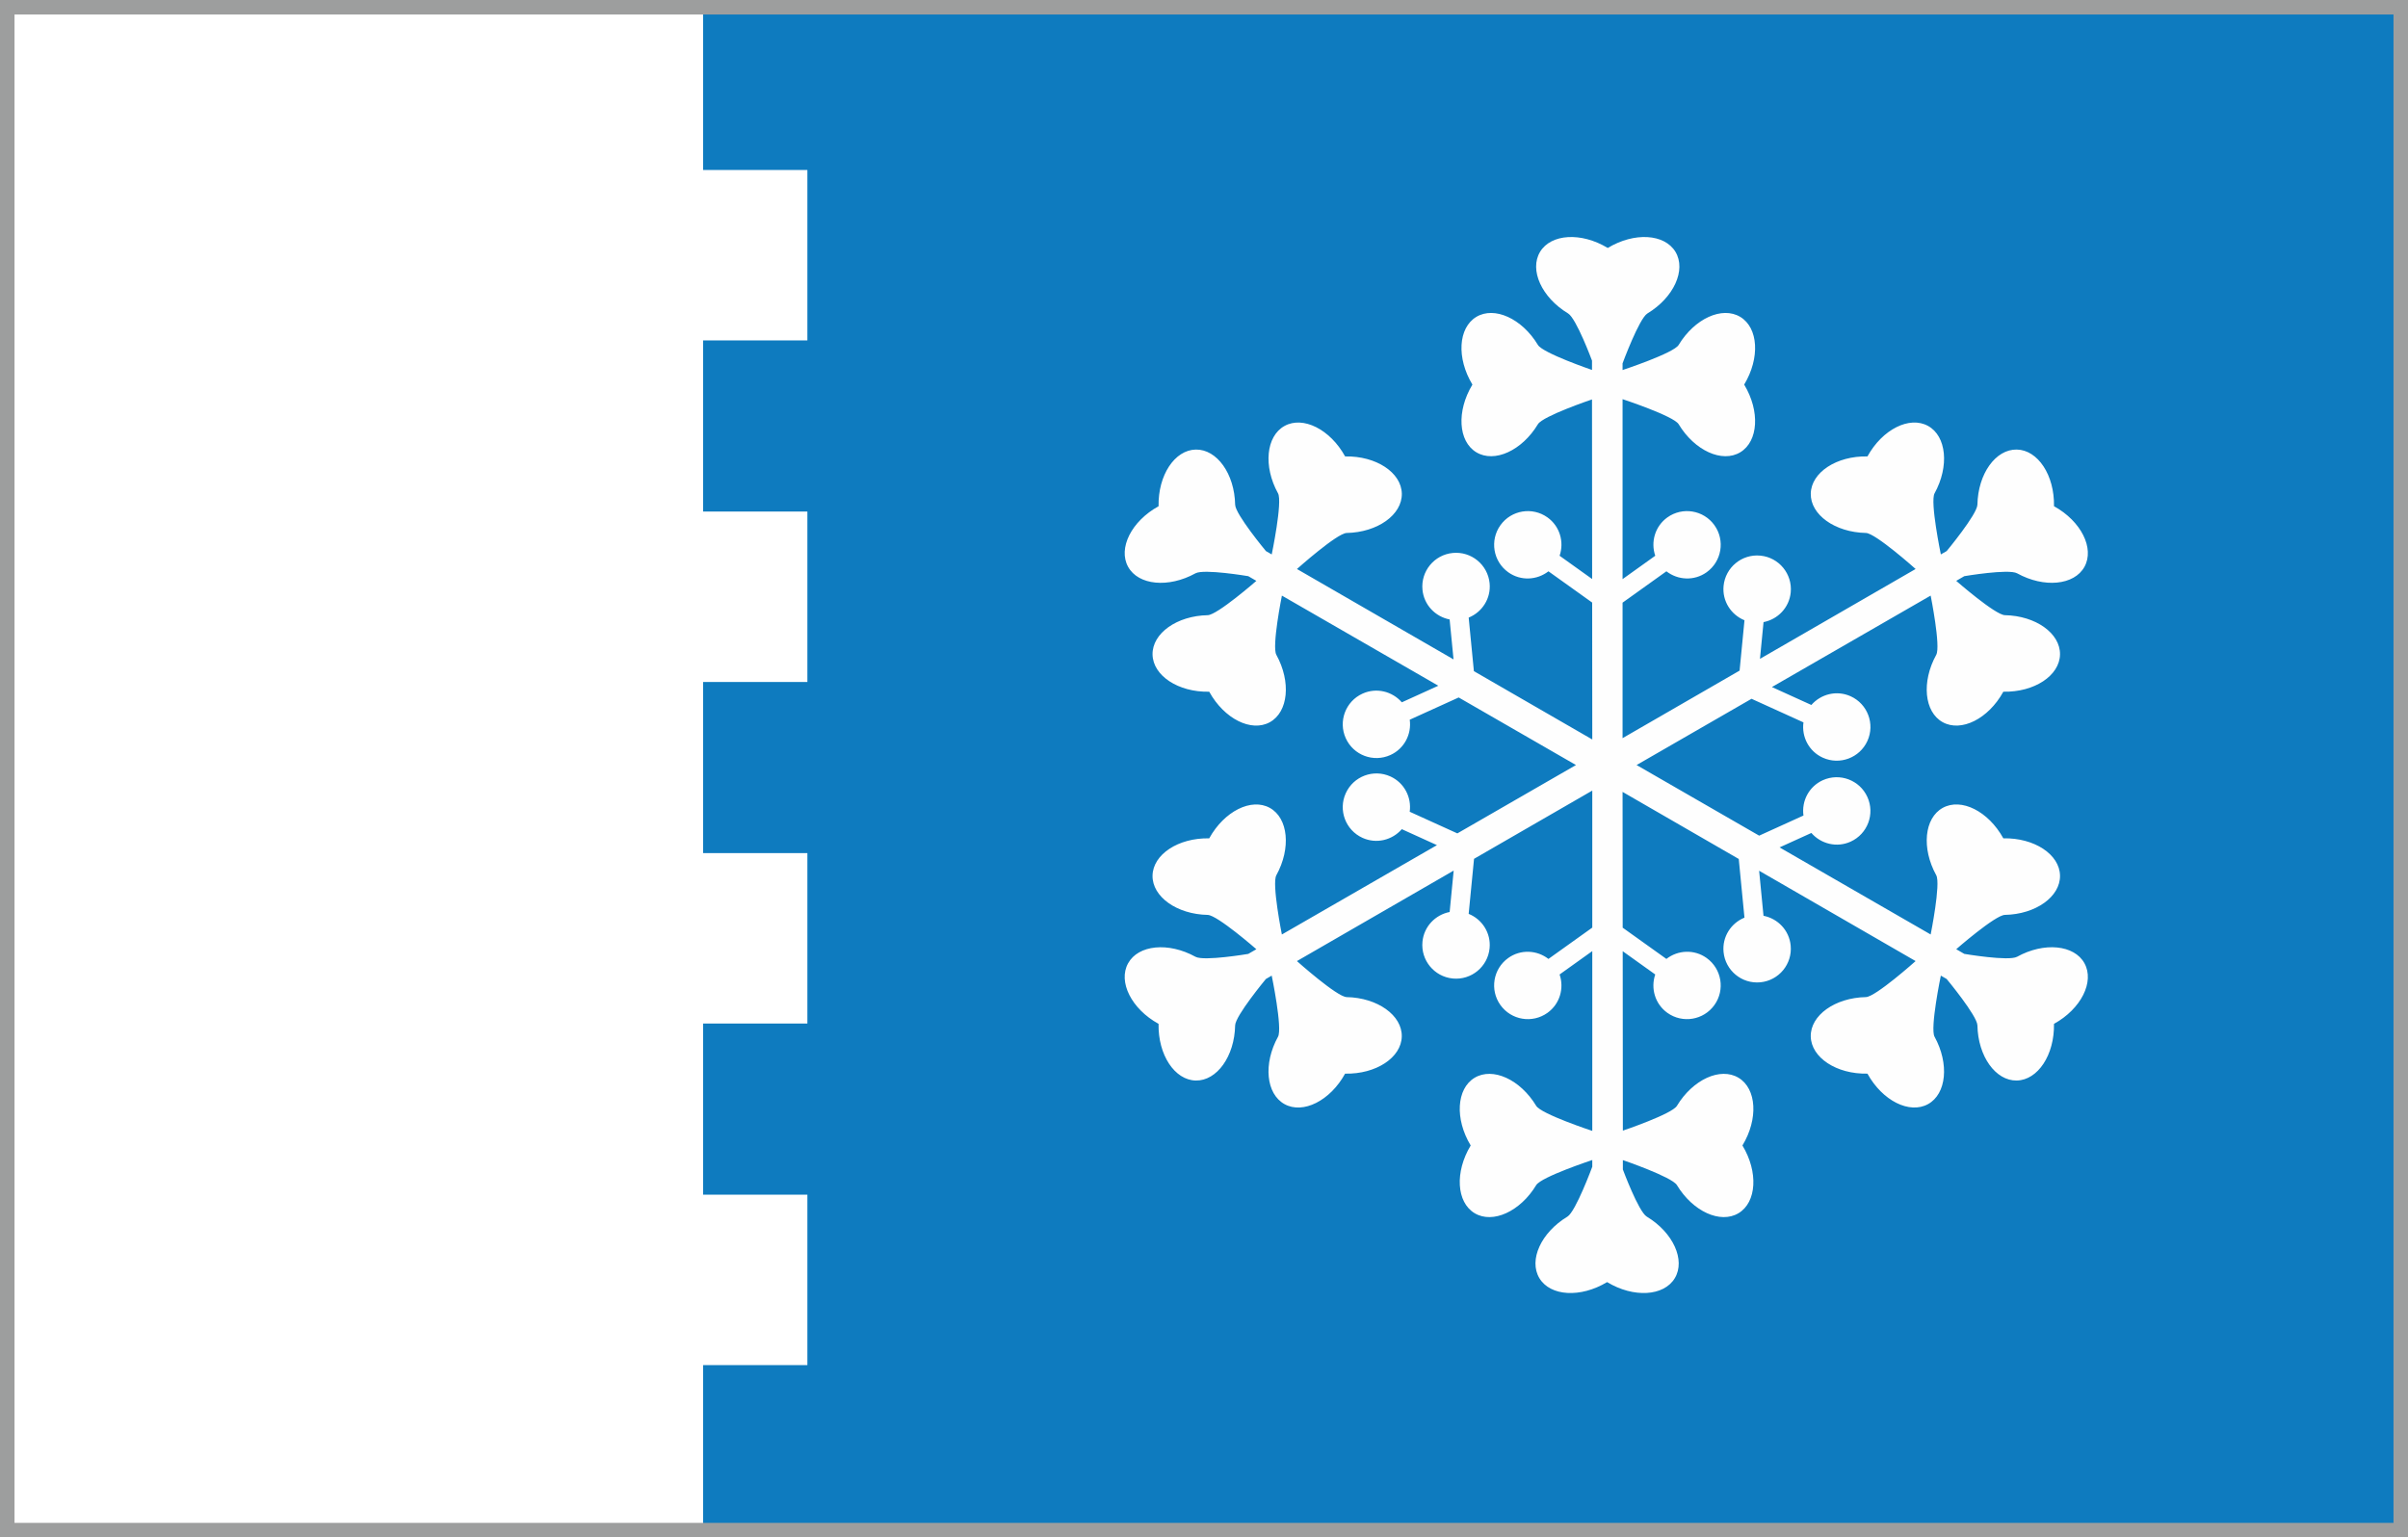 <?xml version="1.0" encoding="UTF-8"?>
<!DOCTYPE svg PUBLIC "-//W3C//DTD SVG 1.1//EN" "http://www.w3.org/Graphics/SVG/1.1/DTD/svg11.dtd">
<!-- Creator: CorelDRAW 2021.5 -->
<svg xmlns="http://www.w3.org/2000/svg" xml:space="preserve" width="166mm" height="106mm" version="1.1" style="shape-rendering:geometricPrecision; text-rendering:geometricPrecision; image-rendering:optimizeQuality; fill-rule:evenodd; clip-rule:evenodd"
viewBox="0 0 18054.92 11529.05"
 xmlns:xlink="http://www.w3.org/1999/xlink"
 xmlns:xodm="http://www.corel.com/coreldraw/odm/2003">
 <rect x="0" y="0" width="18054.92" height="11529.05" fill="#333333" stroke="none"/>
 <defs>
  <style type="text/css">
   <![CDATA[
    .str0 {stroke:#9D9E9E;stroke-width:108.76;stroke-miterlimit:22.926}
    .fil3 {fill:none}
    .fil1 {fill:#FEFEFE;fill-rule:nonzero}
    .fil2 {fill:white;fill-rule:nonzero}
    .fil0 {fill:#0E7BBF;fill-rule:nonzero}
   ]]>
  </style>
 </defs>
 <g id="hobune">
  <g id="_1379730035760">
   <polygon class="fil0" points="18000.54,11474.66 54.38,11474.66 54.38,54.38 18000.54,54.38 "/>
   <path class="fil1" d="M15629.21 7223.83c-76.55,-138.82 -302.88,-160.7 -505.37,-48.88 -63.08,34.89 -395.71,-21.61 -395.71,-21.61l-60.57 -35.08c0,0 292.88,-256.08 364.97,-257.35 231.17,-4.48 416.21,-136.58 413.25,-294.9 -2.93,-158.64 -192.85,-283.66 -424.03,-279.32l-1.06 0c0,-0.04 -0.1,-0.36 -0.27,-0.59 -111.77,-202.54 -314.95,-304.54 -453.86,-227.85 -138.72,76.7 -160.46,303.13 -48.68,505.43 34.8,63.08 -41.94,444.13 -41.94,444.13l-1132.95 -652.97 238.48 -108.35c71.63,82.27 190.31,112.46 294.59,65.11 127.03,-57.75 183.34,-207.61 125.51,-334.73 -57.55,-127.13 -207.52,-183.37 -334.72,-125.75 -104.28,47.51 -159.59,156.81 -144.61,264.69l-332.13 150.89 -919.04 -529.55 861.85 -496.79 389.32 176.87c-14.98,107.97 40.51,217.38 144.98,264.66 126.83,57.78 276.89,1.41 334.63,-125.62 57.73,-127.12 1.42,-277.12 -125.61,-334.77 -104.46,-47.37 -223.13,-17.04 -294.76,65.17l-295.75 -134.37 1190.22 -685.86c0,0 76.74,380.96 41.94,443.99 -111.78,202.44 -90.04,428.91 48.51,505.46 139.09,76.6 342.27,-25.39 454.04,-227.83 0.17,-0.33 0.27,-0.65 0.27,-0.83l1.06 0c231.18,4.57 420.92,-120.45 424.03,-278.91 2.96,-158.55 -182.08,-290.7 -413.25,-295.03 -72.09,-1.42 -364.97,-257.4 -364.97,-257.4l60.57 -35.12c0,0 332.44,-56.42 395.71,-21.52 202.5,111.82 428.83,89.9 505.37,-48.82 76.57,-138.9 -25.43,-341.99 -227.74,-453.81 -0.27,-0.2 -0.46,-0.37 -0.83,-0.41l0 -0.83c4.3,-231.35 -120.53,-421.33 -279.05,-424.07 -158.73,-3.06 -290.68,181.98 -295.12,413.07 -1.19,72.13 -230.62,348.3 -230.62,348.3l-43.53 24.98c0,0 -82.1,-394.98 -47.11,-458.05 111.6,-202.54 89.72,-428.79 -48.92,-505.48 -138.9,-76.55 -342.03,25.35 -453.8,227.8 -0.18,0.33 -0.18,0.55 -0.37,0.83l-1.01 0c-231.31,-4.57 -421.05,120.5 -424.13,279 -3.09,158.55 181.95,290.48 413.35,295.03 71.99,1.37 372.82,270.24 372.82,270.24l-1167.02 673.83 26.77 -275.48c106.97,-20.78 192.54,-108.48 203.77,-222.46 13.56,-138.85 -88.21,-262.69 -227.21,-276.11 -138.9,-13.72 -262.55,87.97 -276.21,227.01 -11.15,113.97 56,216.56 156.72,257.62l-36.64 377.58 -877.43 506.57 0 -1016.1 328.66 -235.15c86.01,66.86 208.33,73.76 301.65,7.03 113.38,-81.26 139.69,-239.22 58.42,-352.77 -81.2,-113.52 -239.12,-139.74 -352.68,-58.6 -93.04,66.67 -126.38,184.67 -90.98,287.67l-245.07 175.36 0 -1349.61c0,0 383.15,126.17 420.47,187.73 119.54,198.29 326.33,292.44 462.12,210.49 135.8,-81.9 148.92,-308.77 29.61,-506.76 -0.18,-0.36 -0.33,-0.69 -0.51,-0.72 0.18,-0.38 0.33,-0.6 0.51,-0.78 119.31,-198.06 106.2,-424.94 -29.61,-506.89 -135.79,-81.87 -342.58,12.28 -462.12,210.39 -37.33,61.7 -420.47,188.1 -420.47,188.1l0 -50.12c0,0 124.43,-336.78 186.19,-374.1 198.05,-119.45 292.24,-326.37 210.43,-462.08 -81.99,-135.85 -308.82,-149.04 -506.83,-29.56 -0.33,0.05 -0.65,0.28 -0.84,0.41 -0.36,-0.13 -0.54,-0.36 -0.82,-0.41 -198.01,-119.48 -424.7,-106.28 -506.7,29.56 -81.9,135.71 12.19,342.63 210.35,462.08 61.75,37.32 179.1,353.65 179.1,353.65l0 69.97c0,0 -368.21,-125.8 -405.54,-187.5 -119.36,-198.11 -326.23,-292.26 -462.03,-210.39 -135.76,81.94 -149.09,308.83 -29.55,506.89 0.18,0.18 0.32,0.4 0.5,0.78 -0.18,0.03 -0.32,0.36 -0.5,0.72 -119.54,197.98 -106.21,424.86 29.55,506.76 135.8,81.94 342.67,-12.2 462.03,-210.49 37.33,-61.56 405.54,-185.81 405.54,-185.81l0.96 1346.86 -243.92 -174.53c35.39,-103 2.14,-221 -91,-287.67 -113.59,-81.14 -271.55,-54.92 -352.68,58.6 -81.25,113.55 -54.99,271.51 58.53,352.77 93.22,66.74 215.55,59.83 301.56,-7.03l327.69 234.32 0.84 1026.75 -887.63 -512.38 -39.05 -401.59c101,-41.03 168,-143.67 156.95,-257.62 -13.76,-139.06 -137.39,-240.69 -276.31,-227.07 -139.04,13.48 -240.73,137.26 -227.07,276.21 11.01,113.88 96.52,201.58 203.59,222.46l29.24 299.42 -1173.97 -677.81c0,0 300.79,-268.87 372.91,-270.24 231.19,-4.56 416.23,-136.49 413.31,-295.03 -3.17,-158.5 -193.18,-283.57 -424.31,-279l-0.82 0c-0.14,-0.27 -0.33,-0.5 -0.46,-0.83 -111.86,-202.44 -314.96,-304.35 -453.67,-227.8 -138.78,76.69 -160.75,302.94 -48.98,505.48 35.04,63.07 -47.24,458.05 -47.24,458.05l-43.3 -24.98c0,0 -229.67,-276.16 -230.95,-348.3 -4.43,-231.08 -136.58,-416.12 -295.03,-413.07 -158.45,2.74 -283.47,192.72 -279.08,424.07 0,0.38 0,0.5 0.17,0.83 -0.33,0.04 -0.69,0.22 -0.83,0.41 -202.66,111.82 -304.57,314.91 -227.71,453.81 76.43,138.73 302.76,160.65 505.16,48.82 63.27,-34.89 395.86,21.52 395.86,21.52l60.6 35.12c0,0 -293.12,255.98 -365,257.4 -231.27,4.34 -416.36,136.49 -413.44,295.03 3.06,158.46 192.94,283.47 424.26,278.91l0.87 0c0.13,0.17 0.13,0.5 0.3,0.83 111.82,202.44 315.06,304.43 453.77,227.83 138.91,-76.55 160.61,-303.02 48.98,-505.46 -34.99,-63.03 41.7,-443.99 41.7,-443.99l1172.79 675.85 -273.52 124.34c-71.58,-82.23 -190.34,-112.56 -294.72,-65.15 -127.12,57.6 -183.43,207.65 -125.6,334.78 57.59,127.07 207.64,183.4 334.58,125.57 104.41,-47.24 159.93,-156.63 144.98,-264.66l367.12 -166.82 879.34 506.67 -889.36 512.6 -357.25 -162.3c14.89,-107.84 -40.43,-217.19 -144.66,-264.66 -127.27,-57.65 -277.18,-1.41 -334.77,125.71 -57.83,127.11 -1.52,277.05 125.6,334.78 104.25,47.31 222.96,17.13 294.59,-65.18l263.46 119.76 -1162.74 670.1c0,0 -76.55,-381.05 -41.56,-444.13 111.64,-202.3 89.75,-428.73 -48.98,-505.43 -138.71,-76.69 -341.94,25.31 -453.77,227.85 -0.17,0.23 -0.17,0.54 -0.49,0.59l-0.69 0c-231.32,-4.34 -421.2,120.67 -424.26,279.32 -2.93,158.33 182.17,290.42 413.44,294.9 71.88,1.27 365,257.35 365,257.35l-60.6 35.08c0,0 -332.59,56.5 -395.86,21.61 -202.4,-111.82 -428.73,-89.94 -505.16,48.88 -76.86,138.73 25.05,341.86 227.71,453.77 0.14,0.13 0.5,0.18 0.65,0.27l0 1c-4.39,231.22 120.49,421.16 279.08,424.16 158.46,3.02 290.61,-181.97 295.03,-413.24 1.28,-72.08 230.72,-348.3 230.72,-348.3l43.53 -25.16c0,0 82.04,395.24 47.24,458.23 -111.78,202.63 -89.81,428.74 48.98,505.48 138.71,76.64 341.8,-25.35 453.67,-227.89 0.32,-0.18 0.32,-0.5 0.46,-0.73l0.82 0c231.14,4.51 421.15,-120.54 424.04,-279.1 3.2,-158.4 -181.84,-290.41 -413.03,-294.94 -72.25,-1.27 -373.05,-270.14 -373.05,-270.14l1175.24 -678.58 -30.19 310.47c-107.07,20.82 -192.61,108.53 -203.76,222.63 -13.66,138.86 88.2,262.6 227.07,276.16 138.91,13.66 262.73,-88.14 276.18,-227.06 11.18,-114.06 -55.82,-216.75 -156.82,-257.72l40.24 -412.71 886.55 -511.77 0 1027.53 -328.64 234.92c-86.01,-66.88 -208.34,-73.64 -301.56,-6.94 -113.52,81.26 -139.77,239.22 -58.53,352.71 81.13,113.56 239.09,139.87 352.68,58.57 93.15,-66.69 126.4,-184.54 91,-287.68l245.05 -175.26 0 1348.27c0,0 -383.15,-126.17 -420.41,-187.83 -119.5,-198.16 -326.28,-292.29 -462.04,-210.45 -135.92,82.01 -149.08,308.93 -29.68,506.9 0.14,0.27 0.32,0.46 0.45,0.77 -0.13,0.24 -0.3,0.51 -0.45,0.74 -119.4,198.02 -106.24,424.85 29.68,506.84 135.76,81.9 342.54,-12.38 462.04,-210.39 37.26,-61.71 420.41,-188.2 420.41,-188.2l0 50.3c0,0 -124.42,336.78 -186.09,374 -198.05,119.36 -292.29,326.23 -210.39,461.94 81.77,135.79 308.64,149.09 506.84,29.68 0.14,-0.13 0.55,-0.13 0.74,-0.4 0.13,0.27 0.41,0.27 0.77,0.4 198.02,119.41 424.99,106.11 506.8,-29.68 81.81,-135.72 -12.25,-342.59 -210.3,-461.94 -61.63,-37.22 -179.06,-353.45 -179.06,-353.45l0 -70.21c0,0 368.02,125.84 405.33,187.55 119.54,198.02 326.34,292.29 462.23,210.39 135.75,-82 148.87,-308.83 29.51,-506.84 -0.18,-0.23 -0.36,-0.5 -0.55,-0.74 0.2,-0.32 0.37,-0.5 0.55,-0.77 119.36,-197.96 106.24,-424.89 -29.51,-506.9 -135.89,-81.85 -342.68,12.29 -462.23,210.45 -37.32,61.66 -405.33,185.86 -405.33,185.86l-1.14 -1345.53 243.92 174.49c-35.4,103.14 -2.06,220.99 90.98,287.68 113.56,81.3 271.48,54.99 352.68,-58.57 81.27,-113.5 54.96,-271.45 -58.42,-352.71 -93.32,-66.71 -215.64,-59.94 -301.65,6.94l-327.71 -234.33 -0.87 -1018.21 871.18 503.01 42.8 440.02c-100.9,41.02 -167.87,143.7 -156.72,257.71 13.48,138.9 137.3,240.73 276.21,227.07 138.82,-13.57 240.59,-137.26 226.93,-276.12 -11.04,-114.12 -96.6,-201.81 -203.67,-222.64l-32.79 -337.83 1173.23 677.45c0,0 -300.83,268.87 -372.82,270.14 -231.4,4.52 -416.25,136.53 -413.35,294.94 3.08,158.56 192.99,283.61 424.13,279.1l1.01 0c0.18,0.23 0.18,0.54 0.37,0.73 111.77,202.54 314.9,304.53 453.8,227.89 138.64,-76.74 160.53,-302.86 48.92,-505.48 -34.99,-62.99 47.11,-458.23 47.11,-458.23l43.53 25.16c0,0 229.44,276.22 230.8,348.3 4.26,231.27 136.22,416.26 294.95,413.24 158.51,-3 283.34,-192.94 279.05,-424.16l0 -1c0.37,-0.09 0.55,-0.14 0.83,-0.27 202.31,-111.91 304.58,-315.04 227.74,-453.77z"/>
   <polygon class="fil2" points="5271.65,11474.66 5271.65,10237.18 6053.65,10237.18 6053.65,8959.07 5271.65,8959.07 5271.65,7675.62 6053.65,7675.62 6053.65,6397.58 5271.65,6397.58 5271.65,5114.35 6053.65,5114.35 6053.65,3836.19 5271.65,3836.19 5271.65,2552.86 6053.65,2552.86 6053.65,1274.8 5271.65,1274.8 5271.65,54.38 54.38,54.38 54.38,11474.66 "/>
   <rect class="fil3 str0" x="54.38" y="54.38" width="17946.16" height="11420.28"/>
  </g>
 </g>
</svg>
